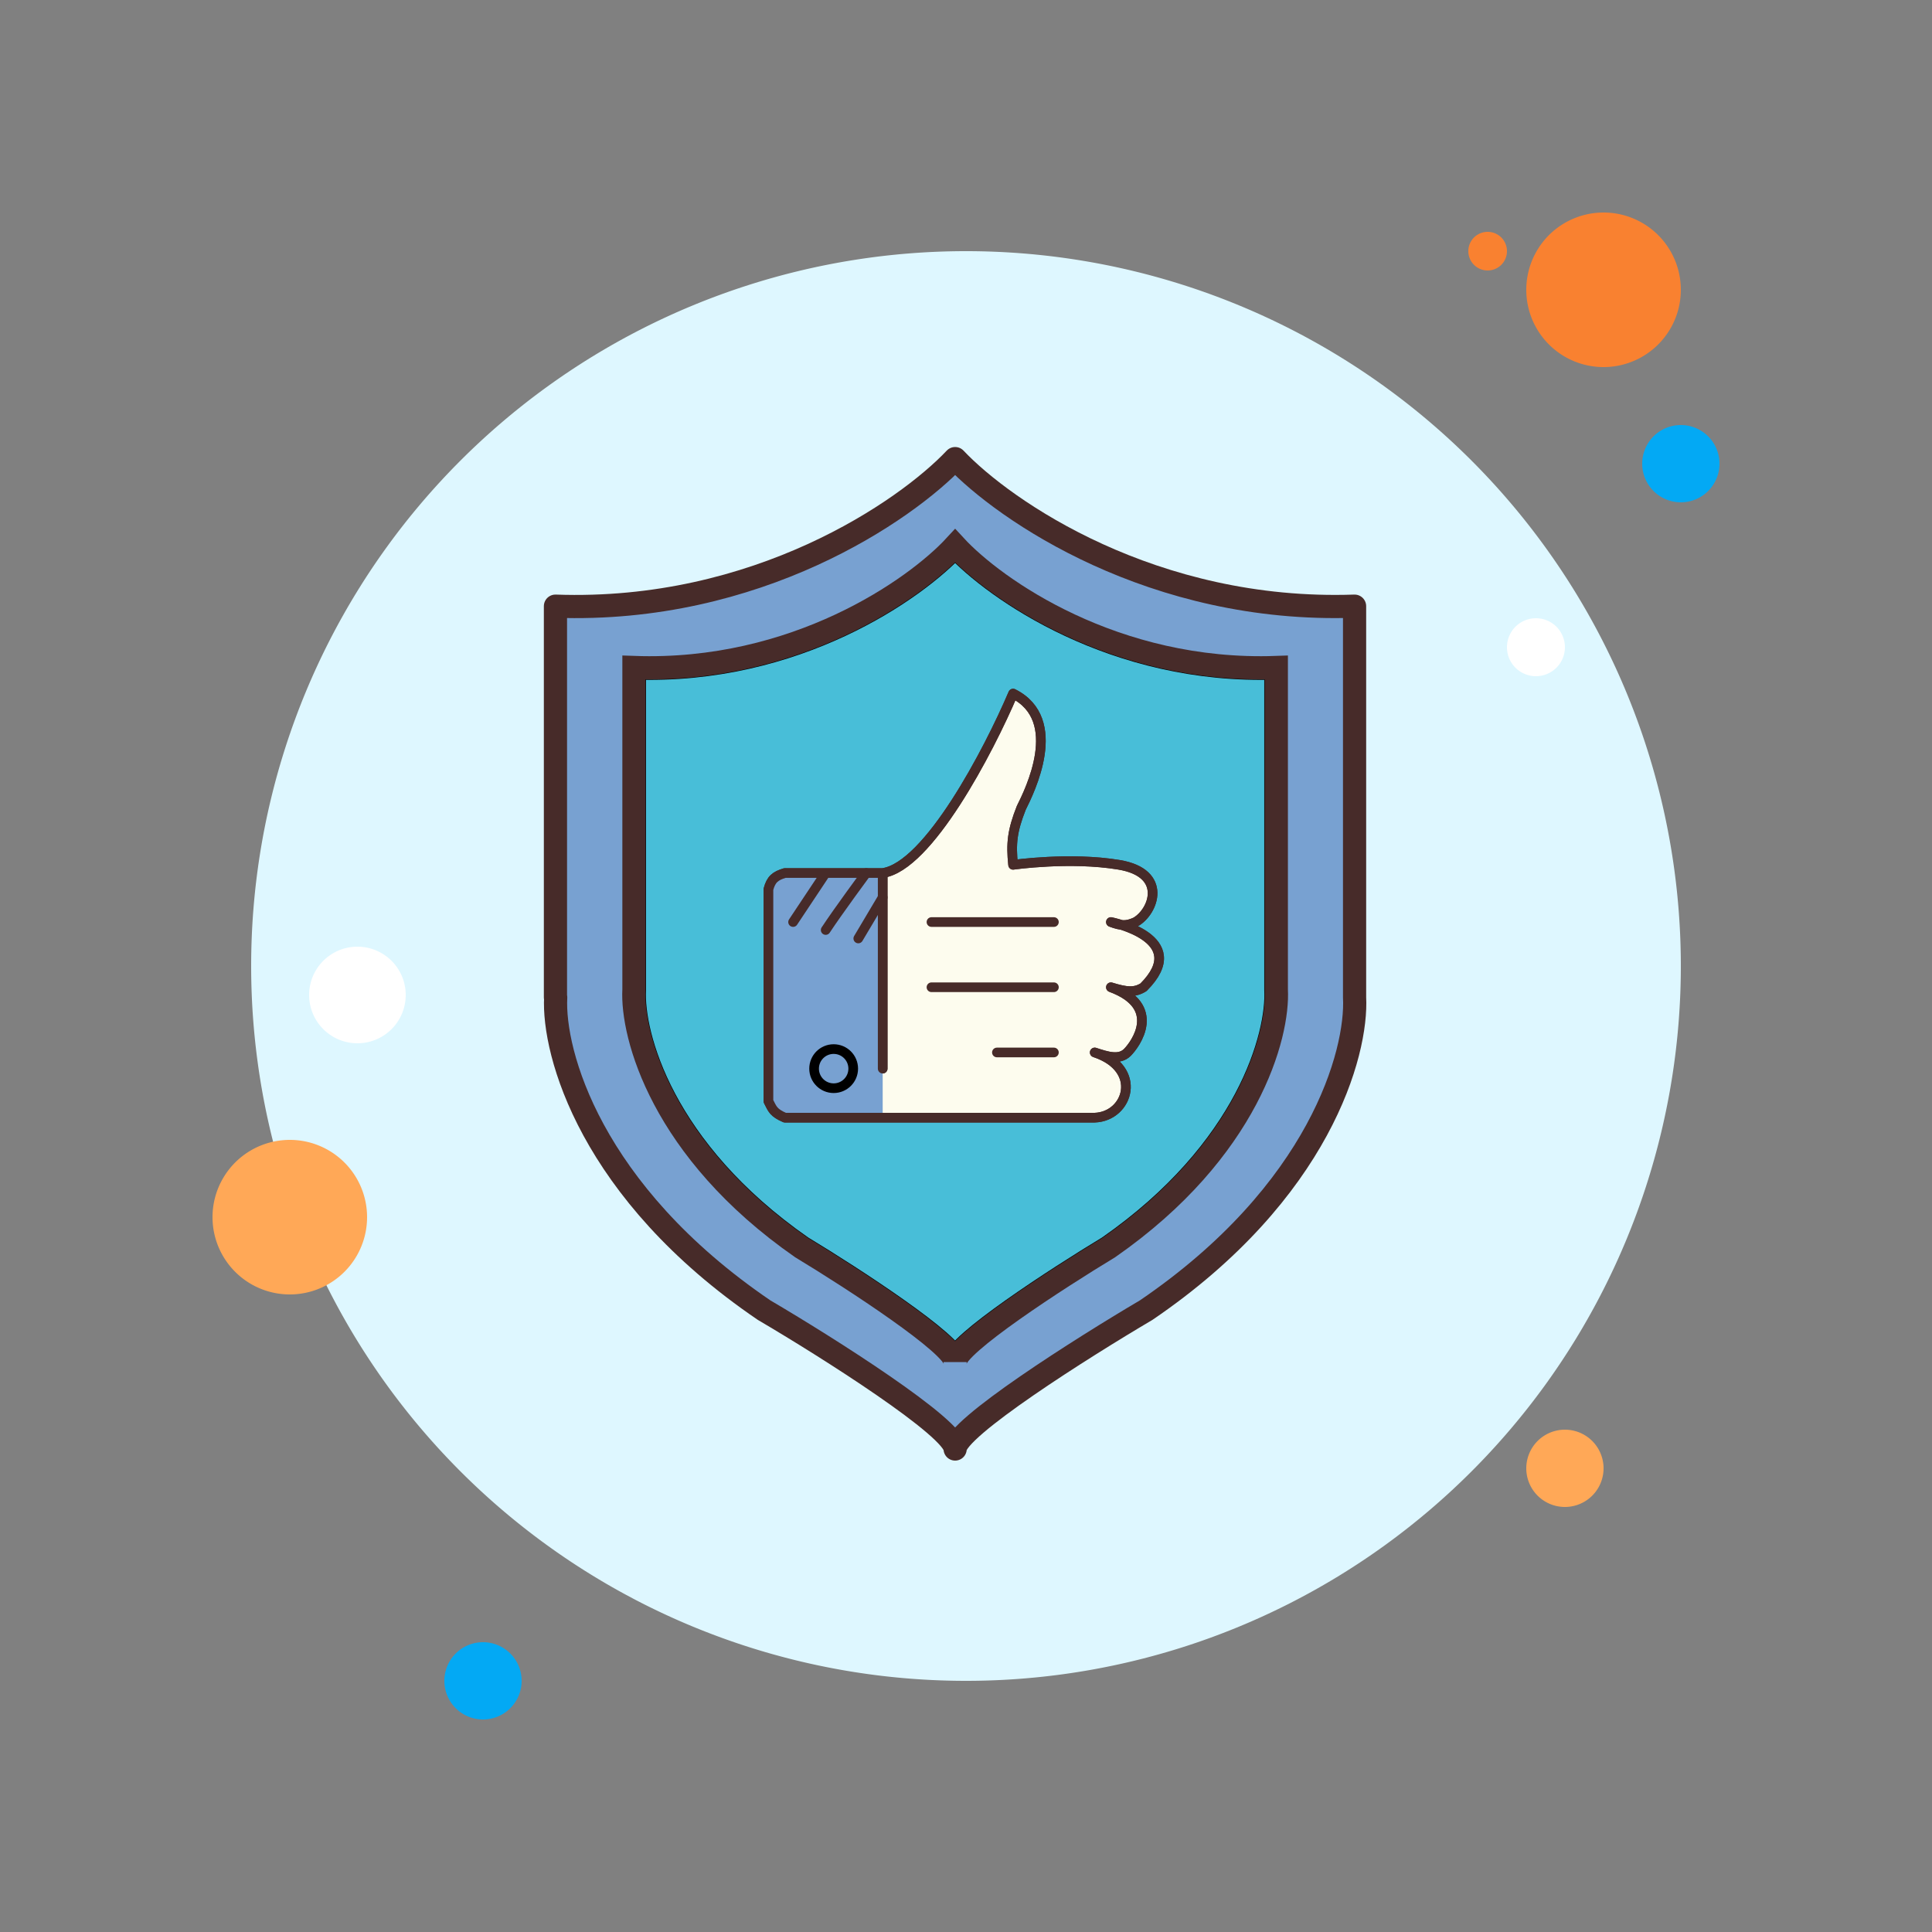 <svg width="80" height="80" fill="none" xmlns="http://www.w3.org/2000/svg"><rect width="100%" height="100%" fill="#808080" stroke="none"/><path d="M61.6 9.6a.8.8 0 1 0 0 1.6.8.8 0 0 0 0-1.6Z" fill="#F98130"/><path d="M40 10.4a29.6 29.6 0 1 0 0 59.2 29.6 29.6 0 0 0 0-59.2Z" fill="#DEF7FF"/><path d="M66.4 8.8a3.2 3.2 0 1 0 0 6.4 3.2 3.2 0 0 0 0-6.4Z" fill="#F98130"/><path d="M69.6 17.6a1.6 1.6 0 1 0 0 3.2 1.6 1.6 0 0 0 0-3.2Z" fill="#03A9F4"/><path d="M64.8 59.2a1.6 1.6 0 1 0 0 3.2 1.6 1.6 0 0 0 0-3.2ZM12 47.2a3.2 3.2 0 1 0 0 6.4 3.2 3.2 0 0 0 0-6.4Z" fill="#FFA857"/><path d="M20 68a1.6 1.6 0 1 0 0 3.2 1.6 1.6 0 0 0 0-3.2Z" fill="#03A9F4"/><path d="M14.8 39.2a2 2 0 1 0 0 4 2 2 0 0 0 0-4Zm48.8-13.6a1.2 1.2 0 1 0 0 2.4 1.2 1.2 0 0 0 0-2.4Z" fill="#fff"/><path d="M26.25 40.98V27.64c6.7.24 11.66-3.26 13.3-5.04 1.64 1.78 6.6 5.28 13.3 5.04v13.34c.1 1.88-1.15 6.65-6.94 10.68-2.12 1.28-6.36 4.03-6.36 4.74 0-.7-4.24-3.46-6.36-4.74-5.79-4.03-7.04-8.8-6.94-10.68Z" fill="#48BED8" stroke="#000"/><path fill-rule="evenodd" clip-rule="evenodd" d="M23 25.11V41.3c-.11 2.28 1.44 8.05 8.64 12.95 2.64 1.55 7.91 4.89 7.91 5.75 0-.86 5.28-4.2 7.91-5.75 7.2-4.9 8.75-10.67 8.63-12.95V25.1c-8.34.3-14.5-3.95-16.54-6.11-2.04 2.16-8.2 6.4-16.54 6.11Zm3.25 2.53v13.34c-.1 1.88 1.15 6.65 6.94 10.68 2.12 1.28 6.36 4.03 6.36 4.74 0-.7 4.24-3.46 6.36-4.74 5.79-4.03 7.04-8.8 6.94-10.68V27.64c-6.7.24-11.66-3.26-13.3-5.04-1.64 1.78-6.6 5.28-13.3 5.04Z" fill="#78A1D1"/><path d="M26.25 40.98V27.64c6.7.24 11.66-3.26 13.3-5.04 1.64 1.78 6.6 5.28 13.3 5.04v13.34c.1 1.88-1.15 6.65-6.94 10.68-2.12 1.28-6.36 4.03-6.36 4.74 0-.7-4.24-3.46-6.36-4.74-5.79-4.03-7.04-8.8-6.94-10.68Z" stroke="#472B29" stroke-width=".96" stroke-linecap="round"/><path d="M23 41.3V25.1c8.35.3 14.51-3.95 16.55-6.11 2.04 2.16 8.2 6.4 16.54 6.11V41.3c.12 2.28-1.43 8.05-8.63 12.95-2.63 1.55-7.91 4.89-7.91 5.75 0-.86-5.27-4.2-7.91-5.75-7.2-4.9-8.75-10.67-8.63-12.95Z" stroke="#472B29" stroke-width=".96" stroke-linecap="round" stroke-linejoin="round"/><path d="M31.82 45.6v-8.78c.1-.41.27-.55.68-.67h4.05c1.89-.27 4.39-5.06 5.4-7.43 2.16 1.08.68 4.05.34 4.73a4.28 4.28 0 0 0-.34 2.36s2.36-.34 4.39 0 1.44 1.94.68 2.37c-.22.1-.38.13-.56.12.84.27 2.44 1.03.9 2.58-.38.23-.7.2-1.36 0 2.16.8 1.02 2.36.68 2.7-.34.33-.83.17-1.35 0 2.02.67 1.4 2.65 0 2.7H32.5c-.48-.21-.51-.35-.68-.68Z" fill="#FDFCEE"/><path d="M36.55 36.15H32.5c-.4.12-.57.26-.68.67v8.78c.17.33.2.47.68.68h12.83c1.4-.05 2.02-2.03 0-2.7.52.17 1.01.33 1.35 0 .34-.34 1.48-1.9-.68-2.7.65.2.98.23 1.35 0 2.03-2.03-1.35-2.7-1.35-2.7.43.16.64.17 1.02 0 .76-.43 1.35-2.03-.68-2.37-2.03-.34-4.39 0-4.39 0-.09-.88-.04-1.4.34-2.36.34-.68 1.82-3.65-.34-4.73-1.01 2.37-3.51 7.16-5.4 7.43Zm0 0v8.1" stroke="#472B29" stroke-width=".4" stroke-linecap="round" stroke-linejoin="round"/><path d="M31.82 36.82v8.78l.34.34.34.34h4.05V36.15H32.5l-.68.34v.33Z" fill="#78A1D1"/><path d="M36.55 36.15H32.5c-.4.12-.57.26-.68.67v8.78c.17.33.2.47.68.68h12.83c1.4-.05 2.02-2.03 0-2.7.52.17 1.01.33 1.35 0 .34-.34 1.48-1.9-.68-2.7.65.2.98.23 1.35 0 2.03-2.03-1.35-2.7-1.35-2.7.43.16.64.17 1.02 0 .76-.43 1.35-2.03-.68-2.37-2.03-.34-4.39 0-4.39 0-.09-.88-.04-1.4.34-2.36.34-.68 1.82-3.65-.34-4.73-1.01 2.37-3.51 7.16-5.4 7.43Zm0 0v8.1M38.57 38.18h5.07M38.57 40.88h5.07M41.28 43.58h2.36M34.19 36.15l-1.35 2.03" stroke="#472B29" stroke-width=".4" stroke-linecap="round" stroke-linejoin="round"/><path d="M35.87 36.15s-1.16 1.57-1.68 2.36M36.55 37.16l-1.01 1.7" stroke="#472B29" stroke-width=".4" stroke-linecap="round" stroke-linejoin="round"/><circle cx="34.52" cy="44.25" r=".81" stroke="#000" stroke-width=".4"/></svg>